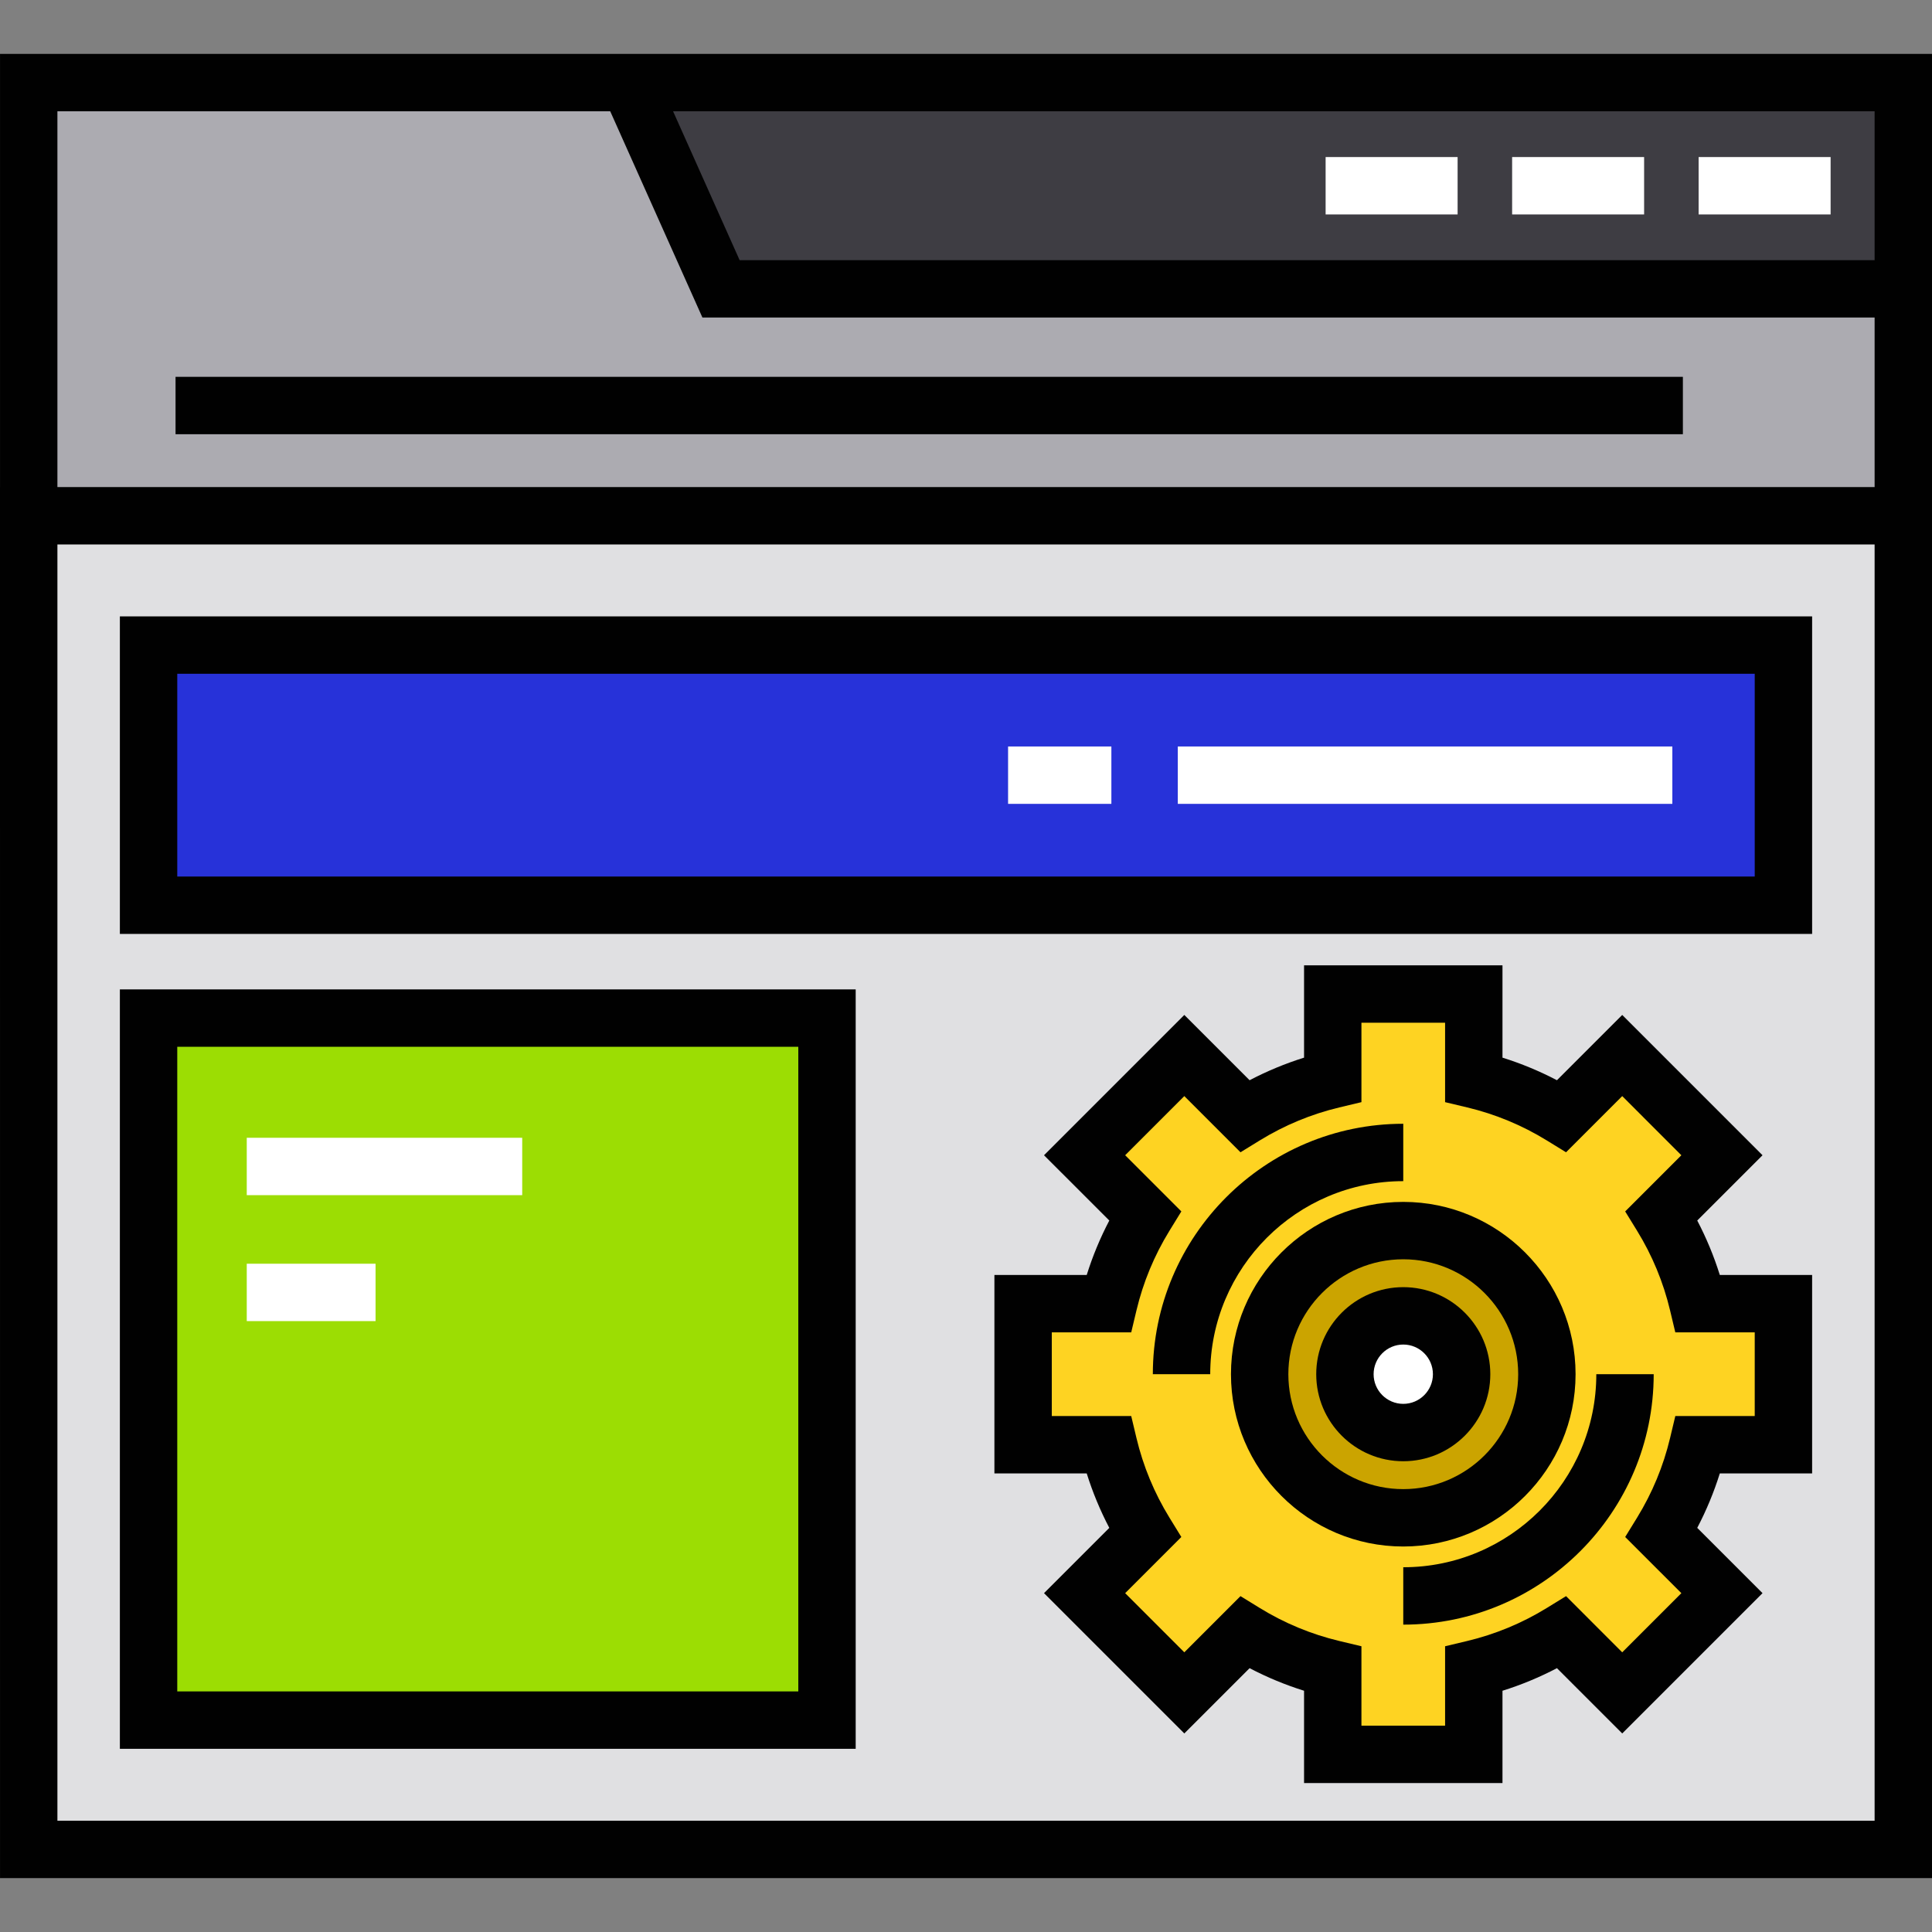 <?xml version="1.0" encoding="iso-8859-1"?>
<!-- Generator: Adobe Illustrator 19.0.0, SVG Export Plug-In . SVG Version: 6.00 Build 0)  -->
<svg version="1.1" id="Layer_1" xmlns="http://www.w3.org/2000/svg" xmlns:xlink="http://www.w3.org/1999/xlink" x="0px" y="0px"
	 viewBox="0 0 512 512" style="enable-background:new 0 0 512 512;" xml:space="preserve">
<rect x="0" y="0" width="512" height="512" fill="#808080" stroke="none"/>
<rect x="7.61" y="136.689" style="fill:#E0E0E2;" width="496.782" height="353.422"/>
<rect x="39.371" y="170.957" style="fill:#2732D9;" width="433.253" height="68.943"/>
<rect x="39.371" y="269.809" style="fill:#9CDD03;" width="179.788" height="186.044"/>
<path style="fill:#FED322;" d="M472.629,382.866v-37.375h-22.648c-1.992-8.356-5.289-16.205-9.665-23.32l16.018-16.018
	l-26.428-26.428l-16.019,16.019c-7.115-4.377-14.964-7.674-23.32-9.665v-22.648h-37.375v22.648
	c-8.356,1.992-16.205,5.289-23.32,9.665l-16.019-16.019l-26.428,26.428l16.019,16.018c-4.377,7.115-7.674,14.964-9.665,23.32
	h-22.648v37.375h22.648c1.992,8.356,5.289,16.205,9.665,23.32l-16.019,16.018l26.428,26.428l16.019-16.019
	c7.115,4.377,14.964,7.674,23.32,9.665v22.648h37.375v-22.648c8.356-1.992,16.205-5.289,23.32-9.665l16.019,16.019l26.428-26.428
	l-16.018-16.018c4.377-7.115,7.674-14.964,9.665-23.32L472.629,382.866L472.629,382.866z"/>
<circle style="fill:#CBA400;" cx="371.884" cy="364.179" r="38.058"/>
<circle style="fill:#FFFFFF;" cx="371.884" cy="364.179" r="15.463"/>
<polygon style="fill:#ACABB1;" points="191.079,76.548 166.645,21.889 7.61,21.889 7.61,136.689 504.396,136.689 504.396,76.548 "/>
<polygon style="fill:#3E3D43;" points="166.645,21.889 504.396,21.889 504.396,76.548 191.079,76.548 "/>
<g>
	<rect x="351.303" y="41.619" style="fill:#FFFFFF;" width="34.978" height="15.208"/>
	<rect x="400.729" y="41.619" style="fill:#FFFFFF;" width="34.978" height="15.208"/>
	<rect x="450.154" y="41.619" style="fill:#FFFFFF;" width="34.978" height="15.208"/>
	<rect x="65.394" y="301.522" style="fill:#FFFFFF;" width="72.998" height="15.208"/>
	<rect x="65.394" y="334.899" style="fill:#FFFFFF;" width="34.134" height="15.208"/>
	<rect x="312.127" y="197.825" style="fill:#FFFFFF;" width="131.062" height="15.208"/>
	<rect x="267.152" y="197.825" style="fill:#FFFFFF;" width="27.374" height="15.208"/>
</g>
<g>
	<rect x="46.522" y="99.865" style="fill:#010101;" width="399.461" height="15.208"/>
	<path style="fill:#010101;" d="M171.576,14.285h-16.659H0.006v114.8H0l0.006,361.026v7.604H512V144.293v-15.208V84.152V68.944
		V14.285H171.576z M496.792,482.507H15.214V144.293h481.578V482.507z M496.792,129.085H15.214V29.493h146.501l24.434,54.658h310.643
		V129.085z M196.009,68.944l-17.635-39.45h318.418v39.45H196.009z"/>
	<path style="fill:#010101;" d="M480.233,163.348H31.767v84.15h448.464v-84.15H480.233z M465.025,232.291H46.975v-53.735h418.049
		v53.735H465.025z"/>
	<path style="fill:#010101;" d="M226.767,262.2h-195v201.251h194.999V262.2H226.767z M211.559,448.243H46.975V277.408h164.583
		v170.836H211.559z"/>
	<path style="fill:#010101;" d="M449.786,323.452l17.301-17.299l-37.181-37.182l-17.301,17.301
		c-4.627-2.424-9.454-4.425-14.433-5.983v-24.462h-52.583v24.462c-4.98,1.558-9.806,3.56-14.433,5.983l-17.301-17.301
		l-37.181,37.182l17.301,17.299c-2.424,4.628-4.424,9.453-5.983,14.433h-24.462v52.583h24.462c1.558,4.98,3.559,9.805,5.983,14.433
		l-17.301,17.3l37.181,37.182l17.301-17.301c4.627,2.424,9.454,4.424,14.433,5.983v24.462h52.583v-24.462
		c4.98-1.558,9.805-3.56,14.433-5.983l17.301,17.301l37.181-37.182l-17.301-17.3c2.424-4.627,4.424-9.453,5.983-14.433h24.462
		v-52.583h-24.462C454.211,332.905,452.212,328.08,449.786,323.452z M465.025,375.262h-21.048l-1.393,5.841
		c-1.778,7.457-4.721,14.555-8.746,21.099l-3.147,5.115l14.889,14.888l-15.674,15.675l-14.888-14.889l-5.115,3.146
		c-6.545,4.026-13.645,6.968-21.099,8.746l-5.841,1.393v21.048h-22.167v-21.048l-5.841-1.393c-7.456-1.777-14.554-4.72-21.099-8.746
		l-5.114-3.146l-14.889,14.889l-15.674-15.675l14.888-14.888l-3.146-5.115c-4.025-6.544-6.968-13.644-8.746-21.099l-1.393-5.841
		h-21.048v-22.167h21.048l1.393-5.841c1.777-7.456,4.721-14.554,8.746-21.099l3.146-5.115l-14.888-14.888l15.674-15.675
		l14.889,14.889l5.114-3.146c6.545-4.026,13.645-6.968,21.099-8.746l5.841-1.393v-21.048h22.167v21.048l5.841,1.393
		c7.456,1.777,14.554,4.72,21.099,8.746l5.114,3.146l14.888-14.889l15.674,15.675l-14.889,14.888l3.147,5.115
		c4.026,6.544,6.968,13.643,8.746,21.099l1.392,5.841h21.048v22.167H465.025z"/>
	<path style="fill:#010101;" d="M417.543,364.177c0-25.178-20.484-45.662-45.662-45.662s-45.662,20.484-45.662,45.662
		c0,25.179,20.484,45.663,45.662,45.663S417.543,389.356,417.543,364.177z M341.426,364.177c0-16.793,13.662-30.454,30.454-30.454
		s30.454,13.662,30.454,30.454s-13.662,30.455-30.454,30.455S341.426,380.971,341.426,364.177z"/>
	<path style="fill:#010101;" d="M394.948,364.177c0-12.72-10.348-23.067-23.067-23.067s-23.067,10.347-23.067,23.067
		c0,12.72,10.348,23.068,23.067,23.068C384.6,387.245,394.948,376.897,394.948,364.177z M364.021,364.177
		c0-4.333,3.526-7.859,7.859-7.859c4.334,0,7.859,3.526,7.859,7.859c0,4.334-3.526,7.86-7.859,7.86
		C367.546,372.037,364.021,368.512,364.021,364.177z"/>
	<path style="fill:#010101;" d="M371.88,415.337v15.208c36.595,0,66.367-29.772,66.367-66.367H423.04
		C423.04,392.387,400.09,415.337,371.88,415.337z"/>
	<path style="fill:#010101;" d="M371.88,313.018V297.81c-36.595,0-66.367,29.772-66.367,66.368h15.208
		C320.721,335.968,343.671,313.018,371.88,313.018z"/>
</g>
<g>
</g>
<g>
</g>
<g>
</g>
<g>
</g>
<g>
</g>
<g>
</g>
<g>
</g>
<g>
</g>
<g>
</g>
<g>
</g>
<g>
</g>
<g>
</g>
<g>
</g>
<g>
</g>
<g>
</g>
</svg>
